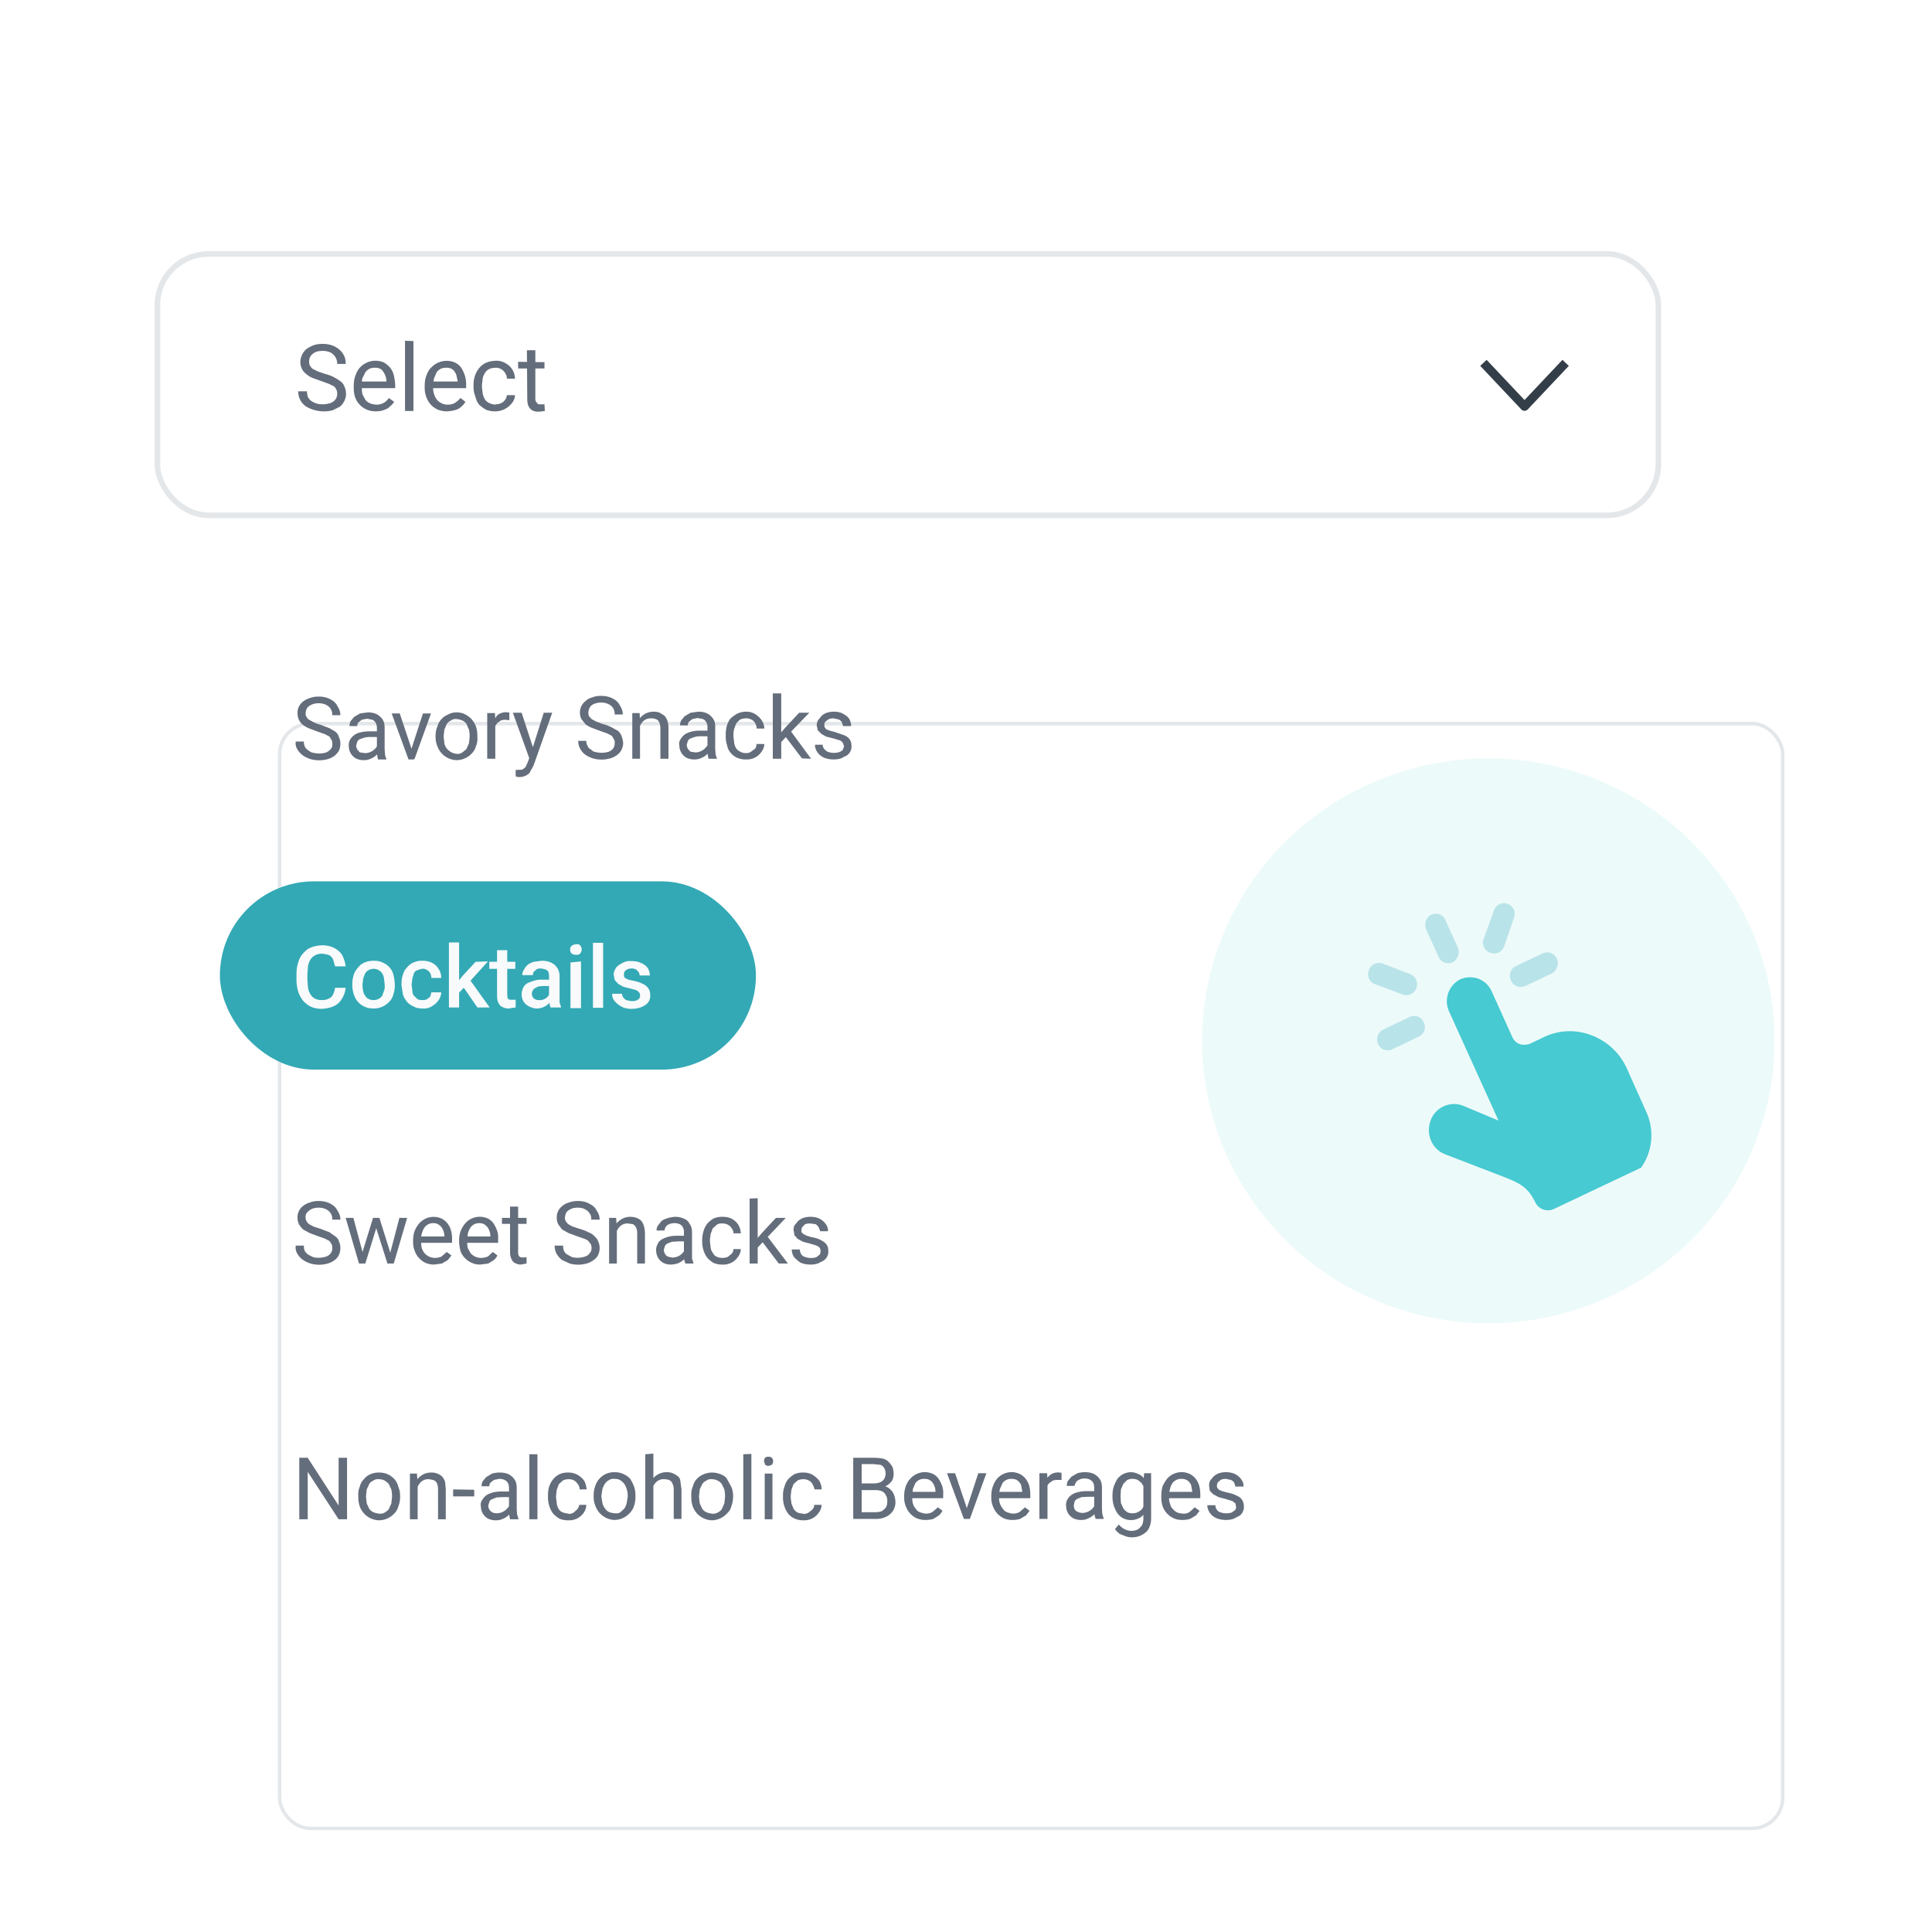 <svg xmlns="http://www.w3.org/2000/svg" fill="none" viewBox="0 0 550 550" xmlns:xlink="http://www.w3.org/1999/xlink"><g clip-path="url(#a)"><rect width="427.3" height="74.4" x="44.8" y="72.3" fill="#fff" rx="14.6"/><rect width="427.3" height="74.4" x="44.8" y="72.3" stroke="#E4E7EA" stroke-width="1.6" rx="14.6"/><path fill="#646D7B" d="M96 112.1q0-.6-.2-1.1t-.7-1l-1.4-.7-2.2-.8-2.5-.9q-1-.4-1.9-1.2-.8-.6-1.2-1.5t-.4-1.9a5 5 0 0 1 1.7-3.6q1-.7 2-1.1 1.2-.4 2.6-.4 2.1 0 3.6.8t2.3 2.1.7 2.8H96q0-1.1-.5-1.9t-1.3-1.3a5 5 0 0 0-2.4-.5q-1.3 0-2.1.4t-1.3 1.1a3 3 0 0 0-.4 1.6q0 .6.2 1 .3.6.8 1l1.4.7 2 .7q1.6.4 2.7 1t1.9 1.2 1.1 1.6q.4.8.4 2 0 1-.5 2t-1.3 1.6l-2 1a10 10 0 0 1-7.6-1.1q-1-.7-1.6-1.8a5 5 0 0 1-.6-2.5h2.5q0 1 .3 1.7.4.7 1 1.1t1.5.7a7 7 0 0 0 4-.2 3 3 0 0 0 1.3-1q.5-.7.5-1.6m11 5q-1.5 0-2.6-.5a6 6 0 0 1-3.3-3.5q-.4-1.2-.4-2.7v-.5q0-1.8.5-3 .5-1.5 1.3-2.3a6 6 0 0 1 6.8-1.4q1 .6 1.8 1.5.7.9 1 2.1t.4 2.7v1H102v-1.9h8v-.1q0-.9-.4-1.8t-1-1.5a3 3 0 0 0-2-.5 3 3 0 0 0-2.6 1.3l-.8 1.6q-.3 1-.2 2.3v.5q0 1 .2 1.9l.8 1.5q.6.7 1.3 1t1.8.4q1.2 0 2.1-.5t1.5-1.4l1.5 1.1q-.5.8-1.2 1.3-.6.7-1.7 1-.9.4-2.4.4m10.8-20V117h-2.4V97zm9.6 20q-1.5 0-2.7-.5a6 6 0 0 1-3.2-3.5q-.5-1.2-.5-2.7v-.5q0-1.8.5-3 .5-1.5 1.4-2.3a6 6 0 0 1 6.7-1.4q1.2.6 1.8 1.5t1 2.1.4 2.7v1h-10.4v-1.9h8v-.1l-.4-1.8q-.3-.8-1-1.5a3 3 0 0 0-2-.5 3 3 0 0 0-2.6 1.3l-.7 1.6q-.3 1-.3 2.3v.5q0 1 .3 1.9t.8 1.5 1.3 1 1.7.4q1.3 0 2.1-.5t1.6-1.4l1.4 1.1q-.5.8-1.1 1.3-.7.7-1.7 1t-2.4.4m13.7-2q.9 0 1.6-.3t1.2-1q.4-.5.5-1.3h2.3q0 1.2-.9 2.3a6 6 0 0 1-4.7 2.3q-1.6 0-2.7-.5-1.2-.7-2-1.5-.7-1-1-2.3-.5-1.2-.5-2.6v-.6q0-1.4.4-2.6t1.2-2.2 1.9-1.5 2.7-.6 2.9.7a5 5 0 0 1 2.7 4.4h-2.3q0-.9-.5-1.6a3 3 0 0 0-2.8-1.5q-1 0-1.8.4t-1.2 1.2q-.5.7-.6 1.6l-.2 1.7v.6l.2 1.8q.2.9.6 1.6t1.2 1.1 1.8.5m14-12.1v1.8h-7.5V103zm-5-3.4h2.4v13.8q0 .7.3 1t.5.6h1.8l.1 1.9-.7.1-1.1.1q-1 0-1.6-.3-.8-.4-1.2-1.2t-.4-2.2z"/><path stroke="#343E49" stroke-linejoin="round" stroke-width="2.5" d="m422.3 103.3 11.7 12.4 11.7-12.4"/><g filter="url(#b)"><rect width="428.9" height="315.5" x="44" y="164.3" fill="#fff" rx="9.2"/><rect width="427.9" height="314.5" x="44.5" y="164.8" stroke="#E4E7EA" rx="8.7"/></g><ellipse cx="423.7" cy="296.3" fill="#47CAD1" opacity=".1" rx="81.5" ry="80.4"/><rect width="152.6" height="53.6" x="62.6" y="250.9" fill="#33A9B5" rx="26.8"/><path fill="#646D7B" d="M94.6 211.7q0-.7-.2-1l-.6-1-1.3-.7-2-.7-2.4-.9q-1-.4-1.8-1t-1.2-1.5a4 4 0 0 1-.4-1.8 4 4 0 0 1 1.6-3.4q.9-.7 2-1 1-.4 2.4-.4 2 0 3.4.8 1.4.7 2 2 .8 1.2.8 2.5h-2.3q0-1-.4-1.7a3 3 0 0 0-1.3-1.2q-.9-.5-2.2-.5a5 5 0 0 0-2 .4q-.9.4-1.3 1-.4.8-.4 1.5t.3 1q.2.5.7.8l1.3.7q.7.4 1.9.7l2.6 1 1.7 1q.8.7 1 1.6.4.8.4 1.8t-.4 2q-.5.8-1.2 1.4a6 6 0 0 1-2 1 9 9 0 0 1-4.9 0q-1.2-.4-2.1-1t-1.6-1.7-.5-2.3h2.3q0 .8.3 1.5.4.7 1 1 .6.6 1.4.7a7 7 0 0 0 3.7-.1q.8-.4 1.3-1t.4-1.5m12.7 2.2v-6.7q0-.8-.3-1.3a2 2 0 0 0-1-1l-1.5-.3-1.5.3-1 .8q-.3.4-.3 1h-2.2q0-.8.3-1.4l1-1.2 1.7-1 2.2-.3q1.5 0 2.5.5t1.7 1.5q.6.9.6 2.4v6.1l.1 1.4q.1.8.4 1.3v.2h-2.4l-.2-1zm.4-5.7v1.6h-2.3q-1 0-1.7.2l-1.2.4q-.6.3-.8.8l-.3 1q0 .6.3 1.1t.8.9l1.4.2a4 4 0 0 0 3.1-1.5q.5-.6.5-1.2l1 1.1-.5 1.1a5 5 0 0 1-2.5 2.1q-.8.4-1.9.4a5 5 0 0 1-2.3-.5 4 4 0 0 1-2-3.4q-.1-1 .3-1.8t1.2-1.4 1.8-.8q1.2-.3 2.5-.3zm9.1 6 3.6-11.1h2.3l-4.7 13h-1.5zm-3-11.1 3.7 11.1.3 2h-1.5l-4.8-13.1zm10.2 6.7v-.3q0-1.5.5-2.6.3-1.2 1.1-2.1t2-1.4q1-.6 2.4-.6t2.5.6 1.8 1.4 1.2 2q.4 1.3.4 2.7v.3q.1 1.5-.4 2.6-.3 1.2-1.2 2.1a6 6 0 0 1-4.3 1.9 6 6 0 0 1-5.5-4q-.5-1.2-.5-2.6m2.3-.3v.3l.2 1.8q.2.9.7 1.5t1.2 1 1.6.5 1.6-.4 1.2-1l.7-1.6.2-1.8v-.3q0-1-.2-1.8l-.7-1.6q-.5-.7-1.2-1t-1.6-.4-1.6.4q-.7.3-1.2 1l-.7 1.6zM141 205v11h-2.3v-13h2.2zm4-2v2h-.5l-.5-.1q-.8 0-1.4.2l-1 .7-.7 1-.3 1.4-.6.3q0-1.2.2-2.2l.8-1.8q.4-.9 1.2-1.3a4 4 0 0 1 2.9-.3m6 11.7 3.7-11.7h2.4l-5.3 15-1.2 2.2a4 4 0 0 1-2.7 1.1h-.6l-.6-.2v-1.8l1.9-.1.9-.7.6-1.3zm-2.6-11.7 3.3 10.1.6 2.4-1.6.8-4.8-13.3zm26.5 8.6q0-.7-.2-1l-.6-1-1.3-.7-2-.7-2.4-.9q-1-.4-1.8-1l-1.2-1.5a4 4 0 0 1-.4-1.8 4 4 0 0 1 1.7-3.4q.7-.7 1.9-1 1-.4 2.4-.4 2 0 3.4.8 1.4.7 2 2 .8 1.2.8 2.5H175q0-1-.4-1.7a3 3 0 0 0-1.3-1.2q-.9-.5-2.2-.5a5 5 0 0 0-2 .4q-.9.4-1.2 1-.4.8-.4 1.5t.2 1l.7.8 1.3.7 1.9.7q1.5.4 2.6 1l1.8 1q.7.7 1 1.6.3.8.4 1.8 0 1-.5 2-.4.8-1.2 1.4a6 6 0 0 1-2 1 9 9 0 0 1-4.9 0q-1.2-.4-2.1-1t-1.5-1.7-.6-2.3h2.3q0 .8.4 1.5.3.7 1 1 .5.6 1.3.7a7 7 0 0 0 3.7-.1q.9-.4 1.3-1t.4-1.5m7.2-5.8V216H180v-13h2.1zm-.5 3.2h-1q0-1.3.5-2.5.3-1 1-2a5 5 0 0 1 3.9-1.8q1 0 1.7.3l1.3.8q.6.6.9 1.5t.3 2.2v8.6H188v-8.6q0-1-.3-1.7t-.8-.9q-.7-.3-1.5-.3a3 3 0 0 0-2.7 1.3 5 5 0 0 0-1 3.1m19.7 4.8V207q0-.8-.3-1.3a2 2 0 0 0-1-1l-1.5-.3-1.5.3-1 .8q-.3.4-.3 1h-2.2q0-.8.3-1.4l1-1.2 1.7-1 2.2-.3q1.5 0 2.5.5t1.7 1.5.6 2.4v6.1l.1 1.4q.1.8.4 1.3v.2h-2.4l-.2-1zm.4-5.7v1.6h-2.3q-1 0-1.7.2l-1.2.4q-.6.3-.8.8l-.3 1q0 .6.3 1.1t.8.9l1.4.2a4 4 0 0 0 3-1.5q.6-.6.6-1.2l1 1.1-.5 1.1a5 5 0 0 1-2.5 2.1q-.8.4-1.9.4a5 5 0 0 1-2.3-.5 4 4 0 0 1-2-3.4q-.2-1 .3-1.8t1.2-1.4q.8-.5 1.8-.8 1.2-.3 2.5-.3zm10.6 6.4q.8 0 1.4-.4l1.2-.9q.3-.5.4-1.3h2.2a4 4 0 0 1-.8 2.2 5 5 0 0 1-4.4 2.2 6 6 0 0 1-2.6-.5 5 5 0 0 1-1.8-1.4q-.8-.9-1-2.1-.4-1.2-.4-2.5v-.5q0-1.4.3-2.5t1-2.1q.9-.8 1.9-1.4a6 6 0 0 1 2.6-.6q1.5 0 2.6.7t1.8 1.7.8 2.4h-2.2q0-.8-.4-1.5t-1-1a3 3 0 0 0-1.6-.4q-1 0-1.8.4l-1 1-.6 1.6q-.2.8-.2 1.7v.5l.2 1.7q.1.8.5 1.5t1.1 1q.7.5 1.8.5m10-17V216H220v-18.6zm8 5.5-5.8 6-3.2 3.4-.2-2.4 2.3-2.7 4-4.3zm-2.1 13-4.7-6.2 1.2-2 6.1 8.3zm12-3.4-.3-.9q-.2-.4-.8-.8l-2-.6-2-.5-1.4-.8-1-1-.3-1.4q0-.8.4-1.5l1-1.2q.6-.6 1.5-.9t2-.3q1.6 0 2.6.6 1.2.6 1.8 1.5.5 1 .5 2H240l-.3-1q-.3-.6-1-.9l-1.4-.3q-1 0-1.5.3l-.9.7a2 2 0 0 0-.1 1.6l.4.5 1 .4 1.5.4 2.6.9q1 .4 1.6 1.2.5.8.5 1.8a3 3 0 0 1-1.4 2.8l-1.6.8q-1 .3-2 .3-1.8 0-3-.6t-1.8-1.6-.6-2h2.2q0 .8.6 1.4t1.1.7a5 5 0 0 0 3 0q.6-.2 1-.6z"/><path fill="#F9FAFB" d="M95.4 281.2h3a7 7 0 0 1-1 3q-.8 1.5-2.3 2.2t-3.6.8q-1.5 0-3-.6-1.2-.6-2.2-1.7a8 8 0 0 1-1.4-2.6q-.5-1.6-.5-3.4v-1.5q0-2 .5-3.4.4-1.6 1.5-2.7.9-1.1 2.2-1.6t3-.6q2.1 0 3.6.8t2.2 2q.8 1.5 1 3.2h-3l-.6-2q-.3-.7-1.1-1.2-.9-.3-2.1-.4a4 4 0 0 0-1.8.4q-.8.4-1.3 1.1t-.8 1.9l-.2 2.5v1.5l.2 2.4q.2 1 .7 1.8t1.3 1.2 1.8.4q1.4 0 2-.4.9-.3 1.3-1.2.4-.7.6-2m4.9-.7v-.3q0-1.4.4-2.6t1.2-2q.7-1 1.9-1.5t2.6-.5q1.5 0 2.5.5 1.2.5 2 1.4t1.1 2.1.4 2.6v.3a8 8 0 0 1-.4 2.6q-.3 1.3-1.2 2.2a6 6 0 0 1-4.4 1.9q-1.5 0-2.6-.5t-1.9-1.4-1.2-2.2a8 8 0 0 1-.4-2.6m2.9-.3v.3q0 1 .2 1.7.1.8.6 1.4.3.6 1 .9.5.3 1.4.3a3 3 0 0 0 2.4-1.2l.5-1.4q.3-.7.2-1.7v-.3l-.2-1.6q-.1-.8-.5-1.4a3 3 0 0 0-2.4-1.3q-.8 0-1.5.4-.6.3-1 1l-.5 1.3zm17 4.6q.8 0 1.3-.2l1-.8.3-1.2h2.8a4 4 0 0 1-.8 2.3q-.7 1-1.9 1.7t-2.6.6q-1.6 0-2.6-.6-1.2-.5-1.9-1.4-.8-1-1.1-2l-.4-2.6v-.4q0-1.5.4-2.6.3-1.2 1.1-2a5 5 0 0 1 1.9-1.5 6 6 0 0 1 2.5-.5q1.6 0 2.8.6t1.9 1.8q.7 1 .7 2.5h-2.8q0-.7-.3-1.3t-1-1-1.3-.3-1.4.4-1 1-.4 1.3l-.2 1.6v.4l.2 1.6q0 .8.4 1.3l1 1q.5.3 1.4.3m10.5-16.4v18.5h-2.9v-18.5zm8.2 5.4-5.7 6.3-3.1 3.2-.8-2.4 2.4-3 3.7-4zm-3 13.1-4.2-6.1 1.9-2 5.8 8.1zm10.8-13v2h-7.4v-2zm-5.2-3.3h2.9v12.7l.1 1 .5.4h1.8v2.2l-2 .3q-1 0-1.7-.4-.8-.3-1.2-1.2-.4-.7-.4-2.1zm14.8 13.7V278q0-.8-.2-1.3t-.8-.7-1.3-.3q-.7 0-1.2.2l-.8.7q-.3.4-.3 1h-3q0-.9.5-1.6.3-.7 1-1.3t1.8-.9l2.2-.3q1.5 0 2.6.5a4 4 0 0 1 1.8 1.5q.7 1 .7 2.5v7.4l.4 1.2v.2h-3l-.3-1.2zm.4-5.3v1.8h-2l-1.4.1-1 .5a2 2 0 0 0-.9 1.6q0 .5.3 1 .1.3.7.6.4.2 1 .2a3 3 0 0 0 2.7-1.2q.4-.6.4-1l1 1.2-.5 1.1-1 1.1a5 5 0 0 1-3 1.2 5 5 0 0 1-2.4-.6 4 4 0 0 1-1.5-1.3q-.6-1-.6-2t.4-1.9 1.1-1.3 2-.8 2.5-.3zm8.7-5.2V287h-3v-13zm-3.1-3.4q0-.6.4-1t1.3-.5 1.2.4q.4.5.4 1.1t-.4 1.1-1.2.4q-.9 0-1.3-.4t-.4-1m9.4-2v18.5h-2.9v-18.5zm10.5 15q0-.5-.2-.8t-.8-.7l-1.8-.5-2-.5-1.4-.8-1-1.1-.3-1.5q0-.8.4-1.5.3-.7 1-1.2t1.6-.9 2-.3q1.8 0 2.9.6 1.2.5 1.8 1.4.6 1 .6 2.1h-2.9q0-.4-.3-1l-.7-.7q-.6-.3-1.3-.3t-1.3.3q-.4.2-.7.6a2 2 0 0 0-.1 1.4q0 .3.4.5l.8.4 1.4.3q1.5.3 2.5.8 1.2.5 1.7 1.3.6.7.6 2a3 3 0 0 1-1.4 2.8q-.7.5-1.7.8t-2.2.3q-1.8 0-3-.7t-1.9-1.6-.6-2h2.8q0 .8.5 1.2.3.5 1 .7l1.2.2q.9 0 1.4-.2t.8-.6.2-.8"/><path fill="#646D7B" d="M94.6 355.3q0-.6-.2-1.1l-.6-.9-1.3-.7-2-.7-2.4-.9-1.8-1q-.8-.8-1.2-1.5a4 4 0 0 1-.4-1.8 4 4 0 0 1 1.6-3.4q.9-.7 2-1 1-.4 2.4-.4 2 0 3.4.8 1.4.7 2 2 .8 1.1.8 2.5h-2.3q0-1-.4-1.7a3 3 0 0 0-1.3-1.2q-.9-.5-2.2-.5-1.2 0-2 .4t-1.3 1-.4 1.5q0 .5.3 1t.7.8l1.3.7 1.9.6 2.6 1 1.7 1.2q.8.6 1 1.4.4.9.4 1.9t-.4 1.9-1.2 1.5a6 6 0 0 1-2 1 9 9 0 0 1-4.9 0q-1.2-.4-2.1-1t-1.6-1.7-.5-2.4h2.3q0 1 .3 1.6.4.6 1 1l1.4.7a7 7 0 0 0 3.7-.2q.8-.3 1.3-1 .4-.5.4-1.4m8.3 2.1 3.3-10.7h1.5l-.3 2-3.4 11h-1.4zm-2.3-10.7 2.9 10.8.2 2.2h-1.5l-3.8-13zm10.3 10.7 2.8-10.7h2.2l-3.8 13h-1.5zm-2.9-10.7 3.3 10.5.4 2.5h-1.4l-3.5-11-.3-2zm15.6 13.3q-1.3 0-2.5-.5a6 6 0 0 1-3-3.3q-.5-1.2-.5-2.5v-.6q0-1.6.5-2.8t1.3-2.1a5.5 5.5 0 0 1 6.3-1.3q1 .5 1.7 1.4t1 2 .3 2.5v1h-9.8V352h7.6v-.2q0-.8-.4-1.7a3 3 0 0 0-1-1.3q-.6-.6-1.8-.6a3 3 0 0 0-2.5 1.3q-.4.6-.7 1.6t-.2 2v.6q0 1 .2 1.7.3.8.8 1.4a4 4 0 0 0 2.8 1.3q1.2 0 2-.4l1.5-1.3 1.3 1-1 1.3-1.7 1zm13.1 0q-1.3 0-2.4-.5a6 6 0 0 1-3.2-3.3q-.3-1.2-.4-2.5v-.6q0-1.6.5-2.8t1.3-2.1a5.5 5.5 0 0 1 6.4-1.3q1 .5 1.6 1.4t1 2 .3 2.5v1h-9.7V352h7.5v-.2q0-.8-.4-1.7a3 3 0 0 0-1-1.3q-.6-.6-1.8-.6a3 3 0 0 0-2.5 1.3q-.4.6-.7 1.6l-.2 2v.6q0 1 .2 1.7l.8 1.4a4 4 0 0 0 2.9 1.3q1 0 2-.4l1.4-1.3 1.3 1q-.3.7-1 1.3l-1.6 1zm13.2-13.3v1.7h-7v-1.7zm-4.7-3.2h2.3v13q0 .7.2 1t.5.4l.7.1 1-.1v1.8l-1.7.3q-.7 0-1.5-.4-.7-.3-1-1-.5-.9-.5-2.1zm23.2 11.8q0-.6-.2-1.1l-.7-.9q-.4-.4-1.3-.7l-2-.7-2.4-.9-1.8-1-1.1-1.5a4 4 0 0 1-.4-1.8 4 4 0 0 1 1.6-3.4q.8-.7 2-1 1-.4 2.4-.4 2 0 3.3.8 1.5.7 2.1 2 .8 1.1.8 2.5h-2.4q.1-1-.4-1.7a3 3 0 0 0-1.3-1.2q-.8-.5-2.1-.5t-2 .4q-.9.4-1.3 1-.3.7-.4 1.5 0 .5.3 1t.7.8 1.3.7l1.8.6q1.5.4 2.6 1 1.1.4 1.8 1.2.7.6 1 1.4.4.9.4 1.9t-.4 1.9-1.3 1.5a6 6 0 0 1-2 1 9 9 0 0 1-4.8 0l-2.2-1q-.9-.7-1.5-1.7t-.6-2.4h2.4q0 1 .3 1.6t1 1l1.3.7a7 7 0 0 0 3.7-.2q.9-.3 1.3-1 .5-.5.5-1.4m7.2-5.9v10.3h-2.2v-13h2zm-.5 3.3h-1q0-1.5.4-2.5.4-1.1 1.1-2a5 5 0 0 1 3.8-1.8q1 0 1.8.3t1.3.8.8 1.5.3 2.2v8.5h-2.2v-8.6q0-1-.3-1.6t-.9-1l-1.4-.2a3 3 0 0 0-2.7 1.3 5 5 0 0 0-1 3.1m19.6 4.8v-6.7q0-.9-.3-1.4a2 2 0 0 0-.9-.9q-.7-.3-1.5-.3t-1.5.3-1 .8-.3 1h-2.3q0-.8.4-1.4l1-1.3q.7-.5 1.7-.8t2.1-.4q1.5 0 2.5.5 1.2.4 1.7 1.5.7.9.7 2.4v7.5l.4 1.2v.2h-2.3l-.3-1zm.4-5.7v1.6H193l-1.7.1-1.3.5q-.5.3-.7.7l-.3 1q0 .8.3 1.2.3.6.8.8t1.4.3a4 4 0 0 0 3-1.5q.5-.6.6-1.2l1 1-.6 1.2a5 5 0 0 1-2.4 2.1q-.8.3-2 .4a5 5 0 0 1-2.3-.5 4 4 0 0 1-2-3.4q-.1-1 .4-1.9.3-.8 1.1-1.3t1.9-.8 2.4-.3zm10.6 6.3q.8 0 1.5-.3l1.1-.9q.5-.6.5-1.3h2.1a4 4 0 0 1-.8 2.2 5 5 0 0 1-4.4 2.2 6 6 0 0 1-2.6-.5q-1-.6-1.8-1.5-.7-1-1-2-.4-1.2-.4-2.6v-.5q0-1.2.4-2.5.3-1 1-2 .8-.9 1.8-1.5a6 6 0 0 1 2.6-.5q1.6 0 2.7.6t1.8 1.7q.6 1 .7 2.4h-2.1q0-.8-.5-1.4-.3-.6-1-1a3 3 0 0 0-1.6-.4q-1-.1-1.7.4l-1.1 1-.6 1.6-.2 1.6v.5l.2 1.7q.1.9.6 1.5.4.8 1 1.1.8.4 1.8.4m10-17v18.6h-2.3v-18.5zm8 5.6-5.7 6-3.2 3.4-.2-2.4 2.3-2.7 4-4.3zm-2 13-4.7-6.2 1.1-2 6.2 8.2zm11.9-3.4q0-.6-.2-1-.2-.3-.9-.7l-2-.6-1.9-.5-1.5-.8-.9-1-.3-1.5q0-.8.3-1.4l1-1.2q.7-.6 1.5-.9 1-.3 2-.3 1.6 0 2.7.6 1 .5 1.7 1.5t.6 2h-2.2l-.4-1q-.3-.6-.9-1l-1.5-.2q-.9 0-1.5.2l-.8.8a2 2 0 0 0-.2 1.5l.5.5 1 .5 1.4.4q1.7.3 2.7.9 1 .5 1.5 1.2t.5 1.8a3 3 0 0 1-1.4 2.8l-1.6.8q-1 .3-2 .3-1.7 0-3-.6-1-.7-1.8-1.6-.6-1-.6-2.1h2.3q0 .8.5 1.5.4.5 1.2.7a5 5 0 0 0 3 0l.9-.7q.3-.4.3-1M98.8 415v17.5h-2.4L87.6 419v13.5h-2.4V415h2.4l8.8 13.6V415zm3.2 11.2v-.3q-.1-1.5.4-2.6.3-1.3 1.2-2.2.7-.9 1.8-1.4t2.5-.5 2.5.5 1.9 1.4 1.1 2.2q.5 1.1.5 2.6v.3q0 1.4-.5 2.6-.3 1.2-1.1 2a6 6 0 0 1-4.4 2 6 6 0 0 1-5.5-4 8 8 0 0 1-.4-2.6m2.2-.3v.3l.2 1.8.7 1.5q.5.7 1.2 1t1.6.4 1.6-.3 1.2-1l.7-1.6.2-1.8v-.3q0-1-.2-1.9l-.7-1.5q-.5-.6-1.2-1t-1.6-.4q-1-.1-1.6.4-.8.3-1.2 1l-.7 1.5zm14.7-3.6v10.2h-2.2v-13h2zm-.5 3.2h-1q0-1.4.4-2.5t1.1-2a5 5 0 0 1 3.9-1.8q1 0 1.7.3.8.3 1.3.8t.9 1.5l.2 2.2v8.5h-2.2V424q0-1-.3-1.7t-.9-.9-1.4-.3a3 3 0 0 0-2.7 1.3 5 5 0 0 0-1 3.1m16.6-1.4v1.9h-6v-2zm9.9 6.2v-6.7q0-.8-.3-1.4a2 2 0 0 0-1-.9q-.6-.3-1.5-.3l-1.5.3-1 .8q-.3.4-.3 1h-2.2q0-.8.3-1.4l1-1.2 1.7-1q1-.3 2.2-.3 1.5 0 2.5.5t1.7 1.5q.6.9.6 2.4v6l.1 1.5.4 1.3v.1h-2.4l-.2-1zm.4-5.7v1.6H143l-1.7.1-1.2.5q-.6.2-.8.8l-.3 1q0 .6.3 1.1t.8.8 1.4.3a4 4 0 0 0 3-1.5q.6-.6.6-1.2l1 1-.5 1.2a5 5 0 0 1-2.5 2.1q-.8.4-1.9.4a5 5 0 0 1-2.3-.5 4 4 0 0 1-2-3.4q-.2-1 .3-1.8t1.2-1.4q.8-.5 1.8-.8 1.2-.3 2.5-.3zM153 414v18.5h-2.3V414zm8.8 17q.8 0 1.5-.4l1-.9q.5-.6.6-1.3h2a4 4 0 0 1-.7 2.2 5 5 0 0 1-4.4 2.2 6 6 0 0 1-2.6-.5q-1-.6-1.8-1.5-.7-1-1-2-.4-1.2-.4-2.5v-.5q0-1.5.3-2.5.4-1.2 1.1-2.1t1.8-1.5a6 6 0 0 1 2.6-.5q1.5 0 2.7.7 1 .6 1.8 1.6.6 1.2.7 2.5h-2q0-.8-.5-1.5t-1-1a3 3 0 0 0-1.6-.4q-1 0-1.7.4l-1.1 1-.6 1.6-.2 1.7v.5l.2 1.7q.1.8.5 1.5t1.1 1 1.8.4m7.1-4.8v-.3q0-1.5.4-2.6.4-1.3 1.2-2.2t1.9-1.4 2.4-.5q1.5 0 2.5.5 1.2.5 2 1.4.6.9 1.1 2.2.4 1.1.4 2.6v.3a8 8 0 0 1-.4 2.6q-.4 1.2-1.2 2a6 6 0 0 1-4.3 2 6 6 0 0 1-5.5-4q-.5-1.2-.5-2.6m2.2-.3v.3l.3 1.8q.2.8.7 1.5t1.1 1 1.7.4 1.6-.3l1.1-1q.5-.7.7-1.6l.3-1.8v-.3q0-1-.3-1.9-.2-.7-.7-1.5-.5-.6-1.1-1t-1.7-.4q-.9-.1-1.6.4-.6.3-1.1 1-.5.8-.7 1.5zm14.8-12v18.6h-2.3V414zm-.6 11.6h-1q.1-1.4.5-2.5.3-1.1 1-2a5 5 0 0 1 4-1.8q.9 0 1.6.3t1.4.8.8 1.5.3 2.2v8.5h-2.2V424q0-1-.4-1.7-.2-.6-.8-.9t-1.5-.3a3 3 0 0 0-2.7 1.3 5 5 0 0 0-1 3.1m11.4.7v-.3q-.1-1.5.4-2.6.3-1.3 1.1-2.2t2-1.4 2.4-.5 2.5.5 1.8 1.4 1.2 2.2q.5 1.1.5 2.6v.3a8 8 0 0 1-.5 2.6q-.3 1.2-1.2 2a6 6 0 0 1-4.3 2 6 6 0 0 1-5.5-4 8 8 0 0 1-.4-2.6m2.2-.3v.3l.2 1.8.7 1.5q.5.7 1.2 1t1.6.4 1.6-.3q.8-.4 1.2-1l.7-1.6.2-1.8v-.3q0-1-.2-1.9l-.7-1.5q-.4-.6-1.2-1t-1.6-.4q-1-.1-1.6.4-.7.3-1.2 1l-.7 1.5zm14.9-12v18.6h-2.3V414zm6 5.6v13h-2.2v-13zm-2.4-3.5q0-.6.3-1 .3-.3 1-.3t1 .4.3.9q0 .4-.3.9-.3.3-1 .4-.7 0-1-.4zm11.2 15q.8 0 1.5-.4l1.1-.9q.5-.6.5-1.3h2.1a4 4 0 0 1-.8 2.2 5 5 0 0 1-4.4 2.2 6 6 0 0 1-2.5-.5 5 5 0 0 1-1.9-1.5q-.7-1-1-2-.4-1.2-.4-2.5v-.5q0-1.5.4-2.5.3-1.2 1-2.1.8-.9 1.8-1.5a6 6 0 0 1 2.6-.5q1.6 0 2.7.7t1.8 1.6q.7 1.2.7 2.5h-2q-.2-.8-.6-1.5t-1-1a3 3 0 0 0-1.6-.4q-1 0-1.7.4l-1.1 1-.6 1.6-.2 1.7v.5l.2 1.7.6 1.5q.4.6 1 1 .8.4 1.8.4m20.5-6.7h-4.5v-1.9h4q1 0 1.8-.3t1.2-1 .4-1.5a3 3 0 0 0-.4-1.6 2 2 0 0 0-1.1-.9l-2-.2h-3.3v15.6h-2.4V415h5.8q1.3 0 2.4.2t1.8.9 1.1 1.4q.4.9.4 2.1 0 1.1-.5 2-.7.9-1.6 1.4a6 6 0 0 1-2.3.7zm-.1 8.2h-5.3l1.3-1.9h4q1.1 0 1.9-.3.8-.5 1.2-1.1t.4-1.7-.4-1.7q-.3-.7-1-1.1-.8-.4-2-.4h-3.3v-1.9h4.5l.5.7q1.3 0 2.2.7t1.3 1.6.5 2a4.5 4.5 0 0 1-2.7 4.5q-1.5.7-3.1.6m14.3.3q-1.3 0-2.5-.5a6 6 0 0 1-3-3.3q-.5-1.2-.5-2.5v-.5q0-1.6.5-2.9t1.3-2.1a5.5 5.5 0 0 1 6.4-1.3q1 .5 1.6 1.4t1 2 .3 2.5v1h-9.8v-1.8h7.6v-.2q0-.8-.4-1.7a3 3 0 0 0-1-1.3q-.6-.5-1.8-.5a3 3 0 0 0-2.5 1.2l-.7 1.6-.2 2v.6q0 1 .2 1.7.3.9.8 1.4.4.7 1.2 1t1.6.4q1.2 0 2-.5l1.5-1.3 1.3 1q-.4.7-1 1.3l-1.6 1q-1 .3-2.3.3m11.5-2.3 3.6-11h2.3l-4.7 13h-1.5zm-3-11 3.7 11 .3 2h-1.5l-4.8-13zm16.3 13.3q-1.4 0-2.5-.5a6 6 0 0 1-3-3.3q-.5-1.2-.5-2.5v-.5q0-1.6.5-2.9t1.2-2.1a5.5 5.5 0 0 1 6.4-1.3q1 .5 1.7 1.4t1 2 .3 2.5v1h-9.8v-1.8h7.5v-.2l-.3-1.7a3 3 0 0 0-1-1.3q-.6-.5-1.8-.5a3 3 0 0 0-2.5 1.2l-.7 1.6q-.3 1-.3 2v.6q0 1 .3 1.7.3.9.8 1.4.4.7 1.2 1t1.6.4q1.2 0 2-.5l1.5-1.3 1.3 1-1 1.3-1.7 1q-.9.3-2.2.3m10-11.3v11h-2.3v-13h2.2zm4-2.1v2h-1.1q-.8 0-1.4.2l-1 .7q-.4.4-.6 1l-.3 1.3-.6.4q0-1.2.2-2.2l.7-1.9q.6-.8 1.3-1.2a4 4 0 0 1 2.8-.3m9.3 11v-6.8q0-.8-.3-1.4a2 2 0 0 0-1-.9q-.5-.3-1.5-.3-.8 0-1.4.3-.7.3-1 .8t-.4 1h-2.2q0-.8.3-1.4l1-1.2 1.7-1q1-.3 2.2-.3 1.5 0 2.5.5t1.7 1.5q.6.9.6 2.4v6l.1 1.5.4 1.3v.1h-2.3l-.3-1zm.4-5.8v1.6h-2.2l-1.8.1-1.2.5q-.5.2-.8.8l-.2 1q0 .6.2 1.1t.9.8 1.4.3a4 4 0 0 0 3-1.5q.5-.6.5-1.2l1 1q0 .6-.5 1.2a5 5 0 0 1-2.5 2.1q-.8.4-1.9.4a5 5 0 0 1-2.3-.5 4 4 0 0 1-2-3.4q-.1-1 .3-1.8t1.2-1.4 1.9-.8q1-.3 2.4-.3zm13.8-5.1h2v12.8q0 1.7-.7 3-.5 1-2 1.8a6 6 0 0 1-4.4.4l-1.8-.7q-.8-.6-1.4-1.4l1.1-1.3q.9 1 1.8 1.4t1.7.4a4 4 0 0 0 1.9-.4q.7-.5 1.2-1.2.4-.8.4-2v-10zm-9 6.7v-.3q0-1.6.4-2.7t1-2.1a5 5 0 0 1 3.8-1.9 5 5 0 0 1 2.1.5q1 .4 1.6 1.2t1 2q.4 1 .5 2.6v1q0 1.5-.5 2.7l-1 2q-.6.8-1.6 1.2a5 5 0 0 1-4.3-.1q-.9-.5-1.6-1.4-.6-.9-1-2.1t-.4-2.6m2.3-.3v.3l.1 1.8.7 1.5q.4.6 1 1t1.6.4q1.1 0 1.8-.5.8-.4 1.2-1.2l.7-1.7v-3l-.5-1.2-.7-1.1-1-.8q-.7-.3-1.5-.3a3 3 0 0 0-1.6.4l-1 1-.7 1.6zm17.6 6.9q-1.5 0-2.5-.5a6 6 0 0 1-3.1-3.3q-.4-1.2-.4-2.5v-.5q0-1.6.4-2.9.6-1.2 1.3-2.1a5.5 5.5 0 0 1 6.4-1.3q1 .5 1.7 1.4t1 2 .3 2.5v1h-9.8v-1.8h7.5v-.2l-.3-1.7a3 3 0 0 0-1-1.3q-.7-.5-1.8-.5a3 3 0 0 0-2.5 1.2q-.5.7-.7 1.6-.3 1-.3 2v.6q0 1 .3 1.7.2.9.7 1.4.6.7 1.2 1t1.7.4 2-.5l1.4-1.3 1.4 1-1 1.3-1.7 1q-1 .3-2.2.3m15.3-3.7-.2-1-.9-.7-2-.6-1.9-.5-1.5-.8-1-1-.2-1.5q0-.8.3-1.4l1-1.2q.7-.6 1.5-.9 1-.3 2-.3 1.6 0 2.7.6 1 .5 1.7 1.5t.6 2h-2.3l-.3-1q-.3-.6-1-.9l-1.4-.3q-.9 0-1.5.3l-.8.7a2 2 0 0 0-.2 1.5l.5.6.9.4 1.5.4q1.6.3 2.7.9 1 .4 1.5 1.2t.5 1.8a3 3 0 0 1-1.4 2.8l-1.6.8q-1 .3-2 .3-1.8 0-3-.6t-1.8-1.6-.6-2h2.3q0 .8.5 1.4t1.2.7a5 5 0 0 0 2.9 0l1-.7q.3-.4.3-1"/><path fill="#47CAD1" d="M467.2 332.4a16 16 0 0 0 1.4-16l-5.5-12.3a18 18 0 0 0-10.1-9.4 17 17 0 0 0-13.6.6l-4 1.9q-3.3.9-4.8-1.8l-6-13.3q-1.2-2.5-3.8-3.5a7 7 0 0 0-5.1.2 7 7 0 0 0-3.2 9.1l14.1 31.1-9.8-4.1a7 7 0 0 0-5.7 0 7 7 0 0 0-3.9 4.3c-1.3 3.8.5 8 4.2 9.4l14.8 5.7c6.8 2.6 8.6 3.4 11.1 8.4a4 4 0 0 0 5 1.5z"/><path fill="#B8E3E9" fill-rule="evenodd" d="M415 269.7c.7 1.6 0 3.4-1.4 4.2a3 3 0 0 1-4.1-1.6l-3.5-7.7c-.7-1.6 0-3.4 1.4-4.2a3 3 0 0 1 4.1 1.6zm13.2-.3a3 3 0 0 1-4 1.8 3 3 0 0 1-1.8-4l2.9-8a3 3 0 0 1 3.9-1.9c1.6.6 2.4 2.4 1.8 4zm-26.8 7.9c1.6.6 2.4 2.4 1.8 4a3 3 0 0 1-3.9 1.8l-7.8-2.9a3 3 0 0 1-1.8-4 3 3 0 0 1 3.9-1.9zm-.1 12.2a3 3 0 0 1 4 1.5 3 3 0 0 1-1.4 4.1l-7.5 3.6a3 3 0 0 1-4.1-1.5c-.7-1.5 0-3.4 1.5-4.1zm37.9-18.1a3 3 0 0 1 4 1.5c.7 1.6 0 3.4-1.4 4.2l-7.6 3.6a3 3 0 0 1-4-1.5 3 3 0 0 1 1.4-4.2z" clip-rule="evenodd"/></g><defs><clipPath id="a"><path fill="#fff" d="M0 0h550v550H0z"/></clipPath><filter id="b" width="511.4" height="398" x="37.8" y="164.3" color-interpolation-filters="sRGB" filterUnits="userSpaceOnUse"><feFlood flood-opacity="0" result="BackgroundImageFix"/><feColorMatrix in="SourceAlpha" result="hardAlpha" values="0 0 0 0 0 0 0 0 0 0 0 0 0 0 0 0 0 0 127 0"/><feOffset dx="35.1" dy="41.2"/><feGaussianBlur stdDeviation="20.6"/><feComposite in2="hardAlpha" operator="out"/><feColorMatrix values="0 0 0 0 0 0 0 0 0 0 0 0 0 0 0 0 0 0 0.05 0"/><feBlend in2="BackgroundImageFix" result="effect1_dropShadow_2204_24416"/><feBlend in="SourceGraphic" in2="effect1_dropShadow_2204_24416" result="shape"/></filter></defs></svg>